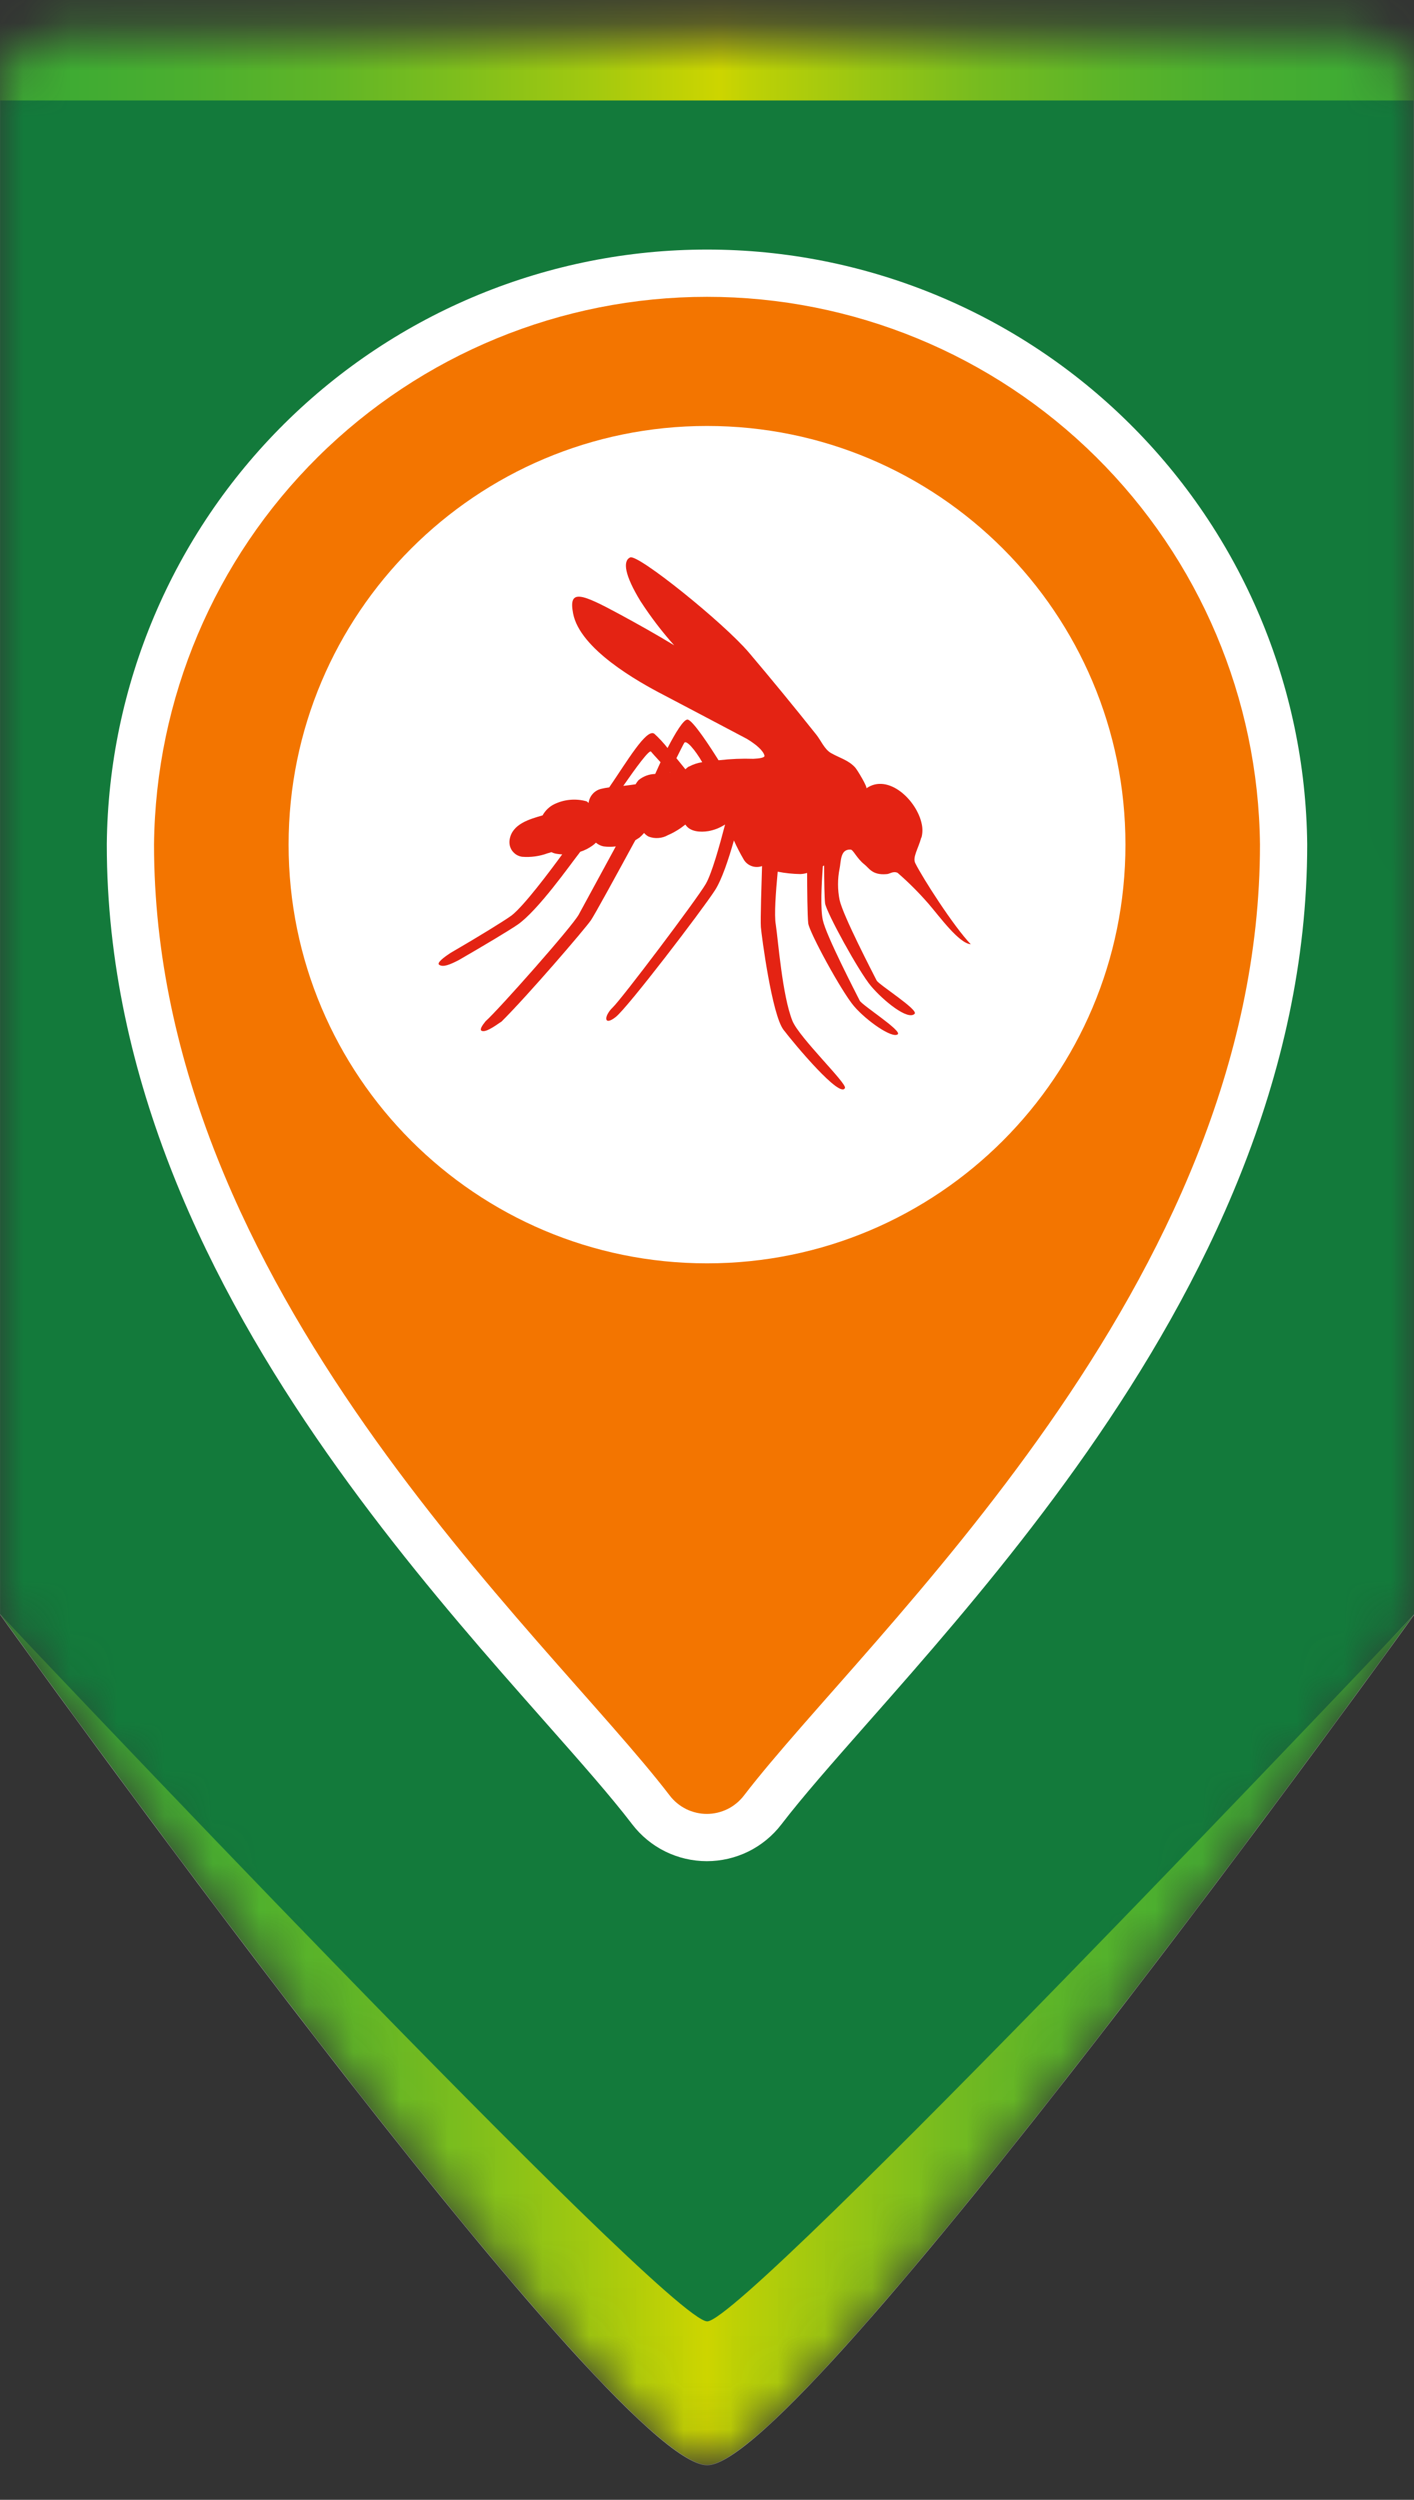 <svg width="30" height="53" viewBox="0 0 30 53" fill="none" xmlns="http://www.w3.org/2000/svg">
<rect x="0" y="0" width="30" height="53" fill="#333333" stroke="none"/>
<mask id="mask0_109_41546" style="mask-type:alpha" maskUnits="userSpaceOnUse" x="0" y="0" width="30" height="53">
<path d="M29.993 2.037C29.993 1.192 29.231 0.728 28.691 0.731H1.313C0.631 0.731 0 1.352 0 1.998V34.232C0 34.232 12.925 52.269 15.004 52.269C17.028 52.269 30 34.244 30 34.244L29.993 2.037Z" fill="white"/>
</mask>
<g mask="url(#mask0_109_41546)">
<path d="M15.005 50.419L0.001 34.223V1.989C0.001 1.343 0.632 0.722 1.314 0.722H28.692C29.232 0.722 29.986 1.183 29.994 2.027L30.004 34.225L15.005 50.419Z" fill="#137A3B"/>
<path d="M0.001 34.223C0.001 34.223 14.156 49.217 15.005 49.217C15.817 49.217 30.001 34.234 30.001 34.234C30.001 34.234 17.029 52.26 15.005 52.26C12.927 52.26 0.001 34.223 0.001 34.223Z" fill="url(#paint0_linear_109_41546)"/>
<path d="M31.778 -0.536H-1.265V2.13H31.778V-0.536Z" fill="url(#paint1_linear_109_41546)"/>
<path d="M29.993 2.037C29.993 1.192 29.231 0.728 28.691 0.731H1.313C0.631 0.731 0 1.352 0 1.998V34.232C0 34.232 12.925 52.269 15.004 52.269C17.028 52.269 30 34.244 30 34.244L29.993 2.037Z" fill="white"/>
<path d="M15.005 50.419L0.001 34.223V1.989C0.001 1.343 0.632 0.722 1.314 0.722H28.692C29.232 0.722 29.986 1.183 29.994 2.027L30.004 34.225L15.005 50.419Z" fill="#137A3B"/>
<path d="M0.001 34.223C0.001 34.223 14.156 49.217 15.005 49.217C15.817 49.217 30.001 34.234 30.001 34.234C30.001 34.234 17.029 52.26 15.005 52.26C12.927 52.26 0.001 34.223 0.001 34.223Z" fill="url(#paint2_linear_109_41546)"/>
<path d="M31.778 -0.536H-1.265V2.13H31.778V-0.536Z" fill="url(#paint3_linear_109_41546)"/>
<path fill-rule="evenodd" clip-rule="evenodd" d="M6.04 8.976C8.425 6.615 11.644 5.291 15 5.291C18.355 5.291 21.575 6.615 23.959 8.976C26.344 11.336 27.7 14.543 27.734 17.898L27.734 17.903V17.908C27.734 22.873 25.526 27.259 23.067 30.777C21.833 32.542 20.52 34.111 19.362 35.442C19.018 35.837 18.693 36.206 18.388 36.551C17.646 37.393 17.028 38.094 16.579 38.679C16.393 38.922 16.154 39.118 15.88 39.254C15.605 39.389 15.303 39.46 14.996 39.46C14.69 39.46 14.388 39.389 14.113 39.254C13.838 39.118 13.599 38.921 13.413 38.678C12.96 38.086 12.334 37.378 11.581 36.526C11.285 36.191 10.969 35.834 10.636 35.453C9.479 34.127 8.167 32.564 6.933 30.803C4.473 27.292 2.266 22.906 2.266 17.908V17.903L2.266 17.898C2.299 14.543 3.656 11.336 6.04 8.976ZM15 7.295C12.173 7.295 9.46 8.411 7.451 10.4C5.443 12.388 4.3 15.088 4.27 17.913C4.272 22.316 6.221 26.293 8.575 29.653C9.748 31.328 11.006 32.828 12.147 34.134C12.448 34.479 12.745 34.815 13.031 35.139C13.803 36.012 14.498 36.799 14.996 37.448C15.489 36.807 16.175 36.03 16.937 35.166C17.232 34.831 17.538 34.484 17.85 34.126C18.991 32.814 20.25 31.308 21.424 29.629C23.78 26.259 25.728 22.282 25.729 17.913C25.7 15.088 24.557 12.388 22.549 10.4C20.54 8.411 17.827 7.295 15 7.295Z" fill="white"/>
<path d="M15 26.785C19.903 26.785 23.878 22.811 23.878 17.908C23.878 13.005 19.903 9.031 15 9.031C10.098 9.031 6.123 13.005 6.123 17.908C6.123 22.811 10.098 26.785 15 26.785Z" fill="white"/>
<path d="M19.55 17.759C19.575 17.666 19.577 17.569 19.557 17.475C19.456 16.966 18.842 16.387 18.38 16.715C18.413 16.692 18.182 16.312 18.145 16.274C18.003 16.115 17.808 16.068 17.629 15.965C17.49 15.883 17.419 15.701 17.319 15.576C16.849 14.986 16.372 14.405 15.889 13.835C15.342 13.194 13.536 11.744 13.371 11.818C13.207 11.892 13.254 12.197 13.586 12.741C13.801 13.073 14.04 13.388 14.304 13.682C13.918 13.447 13.519 13.225 13.156 13.028C12.325 12.579 12.059 12.481 12.159 13.005C12.302 13.762 13.536 14.453 14.083 14.736C14.449 14.927 15.315 15.385 15.848 15.666C16.041 15.783 16.192 15.912 16.219 16.019C16.232 16.066 16.108 16.082 15.984 16.088C15.744 16.08 15.505 16.09 15.266 16.117C15.259 16.119 15.252 16.119 15.244 16.117C15.069 15.836 14.691 15.256 14.585 15.256C14.501 15.256 14.33 15.536 14.163 15.859C14.078 15.75 13.984 15.649 13.882 15.556C13.715 15.439 13.302 16.145 12.925 16.694C12.866 16.701 12.808 16.712 12.75 16.726C12.681 16.743 12.62 16.781 12.573 16.834C12.526 16.887 12.497 16.953 12.488 17.023L12.447 16.99C12.217 16.925 11.971 16.947 11.756 17.052C11.653 17.103 11.568 17.186 11.512 17.287C11.234 17.368 10.865 17.469 10.812 17.803C10.806 17.844 10.807 17.887 10.816 17.927C10.826 17.968 10.843 18.006 10.868 18.04C10.893 18.073 10.924 18.102 10.959 18.123C10.995 18.145 11.035 18.159 11.076 18.165C11.26 18.18 11.445 18.155 11.618 18.091C11.647 18.084 11.672 18.076 11.7 18.067C11.736 18.085 11.776 18.098 11.817 18.103C11.854 18.109 11.891 18.113 11.928 18.114C11.67 18.467 11.121 19.201 10.856 19.408C10.71 19.516 10.15 19.861 9.551 20.208C9.423 20.293 9.263 20.412 9.316 20.454C9.4 20.513 9.544 20.454 9.738 20.353C10.285 20.037 10.791 19.734 10.975 19.609C11.407 19.316 12.111 18.315 12.269 18.115C12.284 18.097 12.298 18.078 12.311 18.059C12.404 18.029 12.491 17.985 12.57 17.928C12.596 17.91 12.621 17.889 12.643 17.866C12.69 17.906 12.746 17.933 12.806 17.945C12.892 17.956 12.979 17.956 13.065 17.945L12.278 19.392C12.135 19.651 10.592 21.391 10.307 21.648L10.3 21.655C10.224 21.748 10.174 21.831 10.217 21.854C10.295 21.894 10.465 21.78 10.644 21.656C11.209 21.094 12.409 19.697 12.538 19.51C12.618 19.393 13.078 18.552 13.479 17.815C13.51 17.796 13.539 17.777 13.566 17.759C13.602 17.729 13.635 17.696 13.665 17.66C13.691 17.691 13.723 17.717 13.759 17.736C13.826 17.762 13.898 17.773 13.969 17.767C14.041 17.762 14.11 17.741 14.172 17.706C14.305 17.648 14.428 17.573 14.541 17.482C14.639 17.637 14.861 17.649 15.031 17.621C15.157 17.598 15.277 17.55 15.384 17.48C15.266 17.932 15.103 18.516 14.975 18.739C14.781 19.072 13.194 21.174 13.001 21.358C12.808 21.543 12.806 21.767 13.065 21.561C13.324 21.355 14.883 19.315 15.168 18.877C15.315 18.65 15.458 18.217 15.571 17.819C15.634 17.96 15.705 18.097 15.783 18.23C15.822 18.293 15.882 18.34 15.952 18.364C16.022 18.388 16.098 18.387 16.168 18.362C16.158 18.686 16.131 19.509 16.143 19.656C16.159 19.847 16.378 21.513 16.623 21.833C16.867 22.153 17.834 23.304 17.927 23.066C17.969 22.968 16.955 21.998 16.812 21.643C16.597 21.107 16.51 19.936 16.459 19.6C16.424 19.399 16.459 18.923 16.5 18.481C16.659 18.513 16.819 18.529 16.98 18.532C17.029 18.53 17.077 18.522 17.124 18.508C17.124 18.808 17.13 19.434 17.148 19.577C17.171 19.766 17.853 21.023 18.12 21.334C18.387 21.644 18.927 22.022 19.047 21.929C19.14 21.851 18.286 21.31 18.24 21.215C18.163 21.06 17.527 19.837 17.457 19.506C17.405 19.262 17.429 18.775 17.457 18.366C17.466 18.359 17.475 18.354 17.485 18.35C17.485 18.66 17.492 19.042 17.505 19.15C17.53 19.339 18.219 20.597 18.479 20.906C18.739 21.214 19.264 21.643 19.405 21.494C19.492 21.409 18.645 20.877 18.599 20.788C18.522 20.635 17.885 19.413 17.813 19.08C17.769 18.861 17.769 18.635 17.813 18.416C17.845 18.273 17.822 17.996 18.049 18.013C18.1 18.013 18.18 18.201 18.337 18.325C18.436 18.4 18.503 18.56 18.808 18.533C18.875 18.533 18.944 18.462 19.043 18.505C19.279 18.709 19.5 18.931 19.705 19.167C19.94 19.441 20.346 20 20.596 20.02C20.223 19.629 19.572 18.608 19.419 18.301C19.357 18.176 19.477 18.007 19.547 17.755L19.55 17.759ZM13.901 16.409C13.772 16.412 13.648 16.458 13.548 16.54C13.524 16.567 13.503 16.596 13.485 16.628C13.399 16.64 13.312 16.653 13.224 16.662C13.496 16.27 13.776 15.889 13.812 15.935C13.849 15.981 13.917 16.053 14.014 16.16C13.975 16.247 13.936 16.333 13.899 16.413L13.901 16.409ZM14.209 16.376C14.208 16.374 14.208 16.371 14.209 16.368C14.21 16.37 14.21 16.371 14.212 16.372C14.213 16.373 14.214 16.375 14.216 16.375L14.209 16.376ZM14.617 16.25C14.589 16.267 14.564 16.287 14.542 16.31C14.49 16.245 14.424 16.163 14.351 16.075C14.435 15.908 14.497 15.783 14.517 15.751C14.559 15.676 14.752 15.905 14.899 16.16C14.8 16.174 14.704 16.206 14.616 16.254L14.617 16.25Z" fill="#E42313"/>
<path d="M26.732 17.908C26.701 14.817 25.451 11.863 23.254 9.688C21.058 7.513 18.091 6.293 15 6.293C11.909 6.293 8.942 7.513 6.745 9.688C4.549 11.863 3.299 14.817 3.268 17.908C3.268 27.311 11.583 34.638 14.209 38.068C14.301 38.189 14.421 38.287 14.557 38.355C14.694 38.422 14.844 38.458 14.996 38.458C15.149 38.458 15.299 38.422 15.436 38.355C15.572 38.287 15.691 38.189 15.784 38.068C18.418 34.638 26.732 27.244 26.732 17.908Z" fill="#F37500"/>
<path d="M15 26.785C19.903 26.785 23.878 22.811 23.878 17.908C23.878 13.005 19.903 9.031 15 9.031C10.098 9.031 6.123 13.005 6.123 17.908C6.123 22.811 10.098 26.785 15 26.785Z" fill="white"/>
<path d="M19.55 17.759C19.575 17.666 19.577 17.569 19.557 17.475C19.456 16.966 18.842 16.387 18.38 16.715C18.413 16.692 18.182 16.312 18.145 16.274C18.003 16.115 17.808 16.068 17.629 15.965C17.49 15.883 17.419 15.701 17.319 15.576C16.849 14.986 16.372 14.405 15.889 13.835C15.342 13.194 13.536 11.744 13.371 11.818C13.207 11.892 13.254 12.197 13.586 12.741C13.801 13.073 14.04 13.388 14.304 13.682C13.918 13.447 13.519 13.225 13.156 13.028C12.325 12.579 12.059 12.481 12.159 13.005C12.302 13.762 13.536 14.453 14.083 14.736C14.449 14.927 15.315 15.385 15.848 15.666C16.041 15.783 16.192 15.912 16.219 16.019C16.232 16.066 16.108 16.082 15.984 16.088C15.744 16.08 15.505 16.09 15.266 16.117C15.259 16.119 15.252 16.119 15.244 16.117C15.069 15.836 14.691 15.256 14.585 15.256C14.501 15.256 14.33 15.536 14.163 15.859C14.078 15.75 13.984 15.649 13.882 15.556C13.715 15.439 13.302 16.145 12.925 16.694C12.866 16.701 12.808 16.712 12.75 16.726C12.681 16.743 12.62 16.781 12.573 16.834C12.526 16.887 12.497 16.953 12.488 17.023L12.447 16.99C12.217 16.925 11.971 16.947 11.756 17.052C11.653 17.103 11.568 17.186 11.512 17.287C11.234 17.368 10.865 17.469 10.812 17.803C10.806 17.844 10.807 17.887 10.816 17.927C10.826 17.968 10.843 18.006 10.868 18.04C10.893 18.073 10.924 18.102 10.959 18.123C10.995 18.145 11.035 18.159 11.076 18.165C11.26 18.18 11.445 18.155 11.618 18.091C11.647 18.084 11.672 18.076 11.7 18.067C11.736 18.085 11.776 18.098 11.817 18.103C11.854 18.109 11.891 18.113 11.928 18.114C11.67 18.467 11.121 19.201 10.856 19.408C10.71 19.516 10.15 19.861 9.551 20.208C9.423 20.293 9.263 20.412 9.316 20.454C9.4 20.513 9.544 20.454 9.738 20.353C10.285 20.037 10.791 19.734 10.975 19.609C11.407 19.316 12.111 18.315 12.269 18.115C12.284 18.097 12.298 18.078 12.311 18.059C12.404 18.029 12.491 17.985 12.57 17.928C12.596 17.91 12.621 17.889 12.643 17.866C12.69 17.906 12.746 17.933 12.806 17.945C12.892 17.956 12.979 17.956 13.065 17.945L12.278 19.392C12.135 19.651 10.592 21.391 10.307 21.648L10.3 21.655C10.224 21.748 10.174 21.831 10.217 21.854C10.295 21.894 10.465 21.78 10.644 21.656C11.209 21.094 12.409 19.697 12.538 19.51C12.618 19.393 13.078 18.552 13.479 17.815C13.51 17.796 13.539 17.777 13.566 17.759C13.602 17.729 13.635 17.696 13.665 17.66C13.691 17.691 13.723 17.717 13.759 17.736C13.826 17.762 13.898 17.773 13.969 17.767C14.041 17.762 14.11 17.741 14.172 17.706C14.305 17.648 14.428 17.573 14.541 17.482C14.639 17.637 14.861 17.649 15.031 17.621C15.157 17.598 15.277 17.55 15.384 17.48C15.266 17.932 15.103 18.516 14.975 18.739C14.781 19.072 13.194 21.174 13.001 21.358C12.808 21.543 12.806 21.767 13.065 21.561C13.324 21.355 14.883 19.315 15.168 18.877C15.315 18.65 15.458 18.217 15.571 17.819C15.634 17.96 15.705 18.097 15.783 18.23C15.822 18.293 15.882 18.34 15.952 18.364C16.022 18.388 16.098 18.387 16.168 18.362C16.158 18.686 16.131 19.509 16.143 19.656C16.159 19.847 16.378 21.513 16.623 21.833C16.867 22.153 17.834 23.304 17.927 23.066C17.969 22.968 16.955 21.998 16.812 21.643C16.597 21.107 16.51 19.936 16.459 19.6C16.424 19.399 16.459 18.923 16.5 18.481C16.659 18.513 16.819 18.529 16.98 18.532C17.029 18.53 17.077 18.522 17.124 18.508C17.124 18.808 17.13 19.434 17.148 19.577C17.171 19.766 17.853 21.023 18.12 21.334C18.387 21.644 18.927 22.022 19.047 21.929C19.14 21.851 18.286 21.31 18.24 21.215C18.163 21.06 17.527 19.837 17.457 19.506C17.405 19.262 17.429 18.775 17.457 18.366C17.466 18.359 17.475 18.354 17.485 18.35C17.485 18.66 17.492 19.042 17.505 19.15C17.53 19.339 18.219 20.597 18.479 20.906C18.739 21.214 19.264 21.643 19.405 21.494C19.492 21.409 18.645 20.877 18.599 20.788C18.522 20.635 17.885 19.413 17.813 19.08C17.769 18.861 17.769 18.635 17.813 18.416C17.845 18.273 17.822 17.996 18.049 18.013C18.1 18.013 18.18 18.201 18.337 18.325C18.436 18.4 18.503 18.56 18.808 18.533C18.875 18.533 18.944 18.462 19.043 18.505C19.279 18.709 19.5 18.931 19.705 19.167C19.94 19.441 20.346 20 20.596 20.02C20.223 19.629 19.572 18.608 19.419 18.301C19.357 18.176 19.477 18.007 19.547 17.755L19.55 17.759ZM13.901 16.409C13.772 16.412 13.648 16.458 13.548 16.54C13.524 16.567 13.503 16.596 13.485 16.628C13.399 16.64 13.312 16.653 13.224 16.662C13.496 16.27 13.776 15.889 13.812 15.935C13.849 15.981 13.917 16.053 14.014 16.16C13.975 16.247 13.936 16.333 13.899 16.413L13.901 16.409ZM14.209 16.376C14.208 16.374 14.208 16.371 14.209 16.368C14.21 16.37 14.21 16.371 14.212 16.372C14.213 16.373 14.214 16.375 14.216 16.375L14.209 16.376ZM14.617 16.25C14.589 16.267 14.564 16.287 14.542 16.31C14.49 16.245 14.424 16.163 14.351 16.075C14.435 15.908 14.497 15.783 14.517 15.751C14.559 15.676 14.752 15.905 14.899 16.16C14.8 16.174 14.704 16.206 14.616 16.254L14.617 16.25Z" fill="#E42313"/>
</g>
<defs>
<linearGradient id="paint0_linear_109_41546" x1="0.001" y1="43.241" x2="30.001" y2="43.241" gradientUnits="userSpaceOnUse">
<stop stop-color="#3AAA35"/>
<stop offset="0.08" stop-color="#3EAB33"/>
<stop offset="0.16" stop-color="#4BAF2F"/>
<stop offset="0.25" stop-color="#60B527"/>
<stop offset="0.33" stop-color="#7DBE1D"/>
<stop offset="0.42" stop-color="#A3C90F"/>
<stop offset="0.5" stop-color="#CDD500"/>
<stop offset="0.52" stop-color="#BED105"/>
<stop offset="0.6" stop-color="#96C514"/>
<stop offset="0.67" stop-color="#75BB20"/>
<stop offset="0.75" stop-color="#5BB429"/>
<stop offset="0.83" stop-color="#49AE30"/>
<stop offset="0.91" stop-color="#3EAB34"/>
<stop offset="1" stop-color="#3AAA35"/>
</linearGradient>
<linearGradient id="paint1_linear_109_41546" x1="-1.265" y1="0.798" x2="31.778" y2="0.798" gradientUnits="userSpaceOnUse">
<stop stop-color="#3AAA35"/>
<stop offset="0.08" stop-color="#3EAB33"/>
<stop offset="0.16" stop-color="#4BAF2F"/>
<stop offset="0.25" stop-color="#60B527"/>
<stop offset="0.33" stop-color="#7DBE1D"/>
<stop offset="0.42" stop-color="#A3C90F"/>
<stop offset="0.5" stop-color="#CDD500"/>
<stop offset="0.52" stop-color="#BED105"/>
<stop offset="0.6" stop-color="#96C514"/>
<stop offset="0.67" stop-color="#75BB20"/>
<stop offset="0.75" stop-color="#5BB429"/>
<stop offset="0.83" stop-color="#49AE30"/>
<stop offset="0.91" stop-color="#3EAB34"/>
<stop offset="1" stop-color="#3AAA35"/>
</linearGradient>
<linearGradient id="paint2_linear_109_41546" x1="0.001" y1="43.241" x2="30.001" y2="43.241" gradientUnits="userSpaceOnUse">
<stop stop-color="#3AAA35"/>
<stop offset="0.08" stop-color="#3EAB33"/>
<stop offset="0.16" stop-color="#4BAF2F"/>
<stop offset="0.25" stop-color="#60B527"/>
<stop offset="0.33" stop-color="#7DBE1D"/>
<stop offset="0.42" stop-color="#A3C90F"/>
<stop offset="0.5" stop-color="#CDD500"/>
<stop offset="0.52" stop-color="#BED105"/>
<stop offset="0.6" stop-color="#96C514"/>
<stop offset="0.67" stop-color="#75BB20"/>
<stop offset="0.75" stop-color="#5BB429"/>
<stop offset="0.83" stop-color="#49AE30"/>
<stop offset="0.91" stop-color="#3EAB34"/>
<stop offset="1" stop-color="#3AAA35"/>
</linearGradient>
<linearGradient id="paint3_linear_109_41546" x1="-1.265" y1="0.798" x2="31.778" y2="0.798" gradientUnits="userSpaceOnUse">
<stop stop-color="#3AAA35"/>
<stop offset="0.08" stop-color="#3EAB33"/>
<stop offset="0.16" stop-color="#4BAF2F"/>
<stop offset="0.25" stop-color="#60B527"/>
<stop offset="0.33" stop-color="#7DBE1D"/>
<stop offset="0.42" stop-color="#A3C90F"/>
<stop offset="0.5" stop-color="#CDD500"/>
<stop offset="0.52" stop-color="#BED105"/>
<stop offset="0.6" stop-color="#96C514"/>
<stop offset="0.67" stop-color="#75BB20"/>
<stop offset="0.75" stop-color="#5BB429"/>
<stop offset="0.83" stop-color="#49AE30"/>
<stop offset="0.91" stop-color="#3EAB34"/>
<stop offset="1" stop-color="#3AAA35"/>
</linearGradient>
</defs>
</svg>
